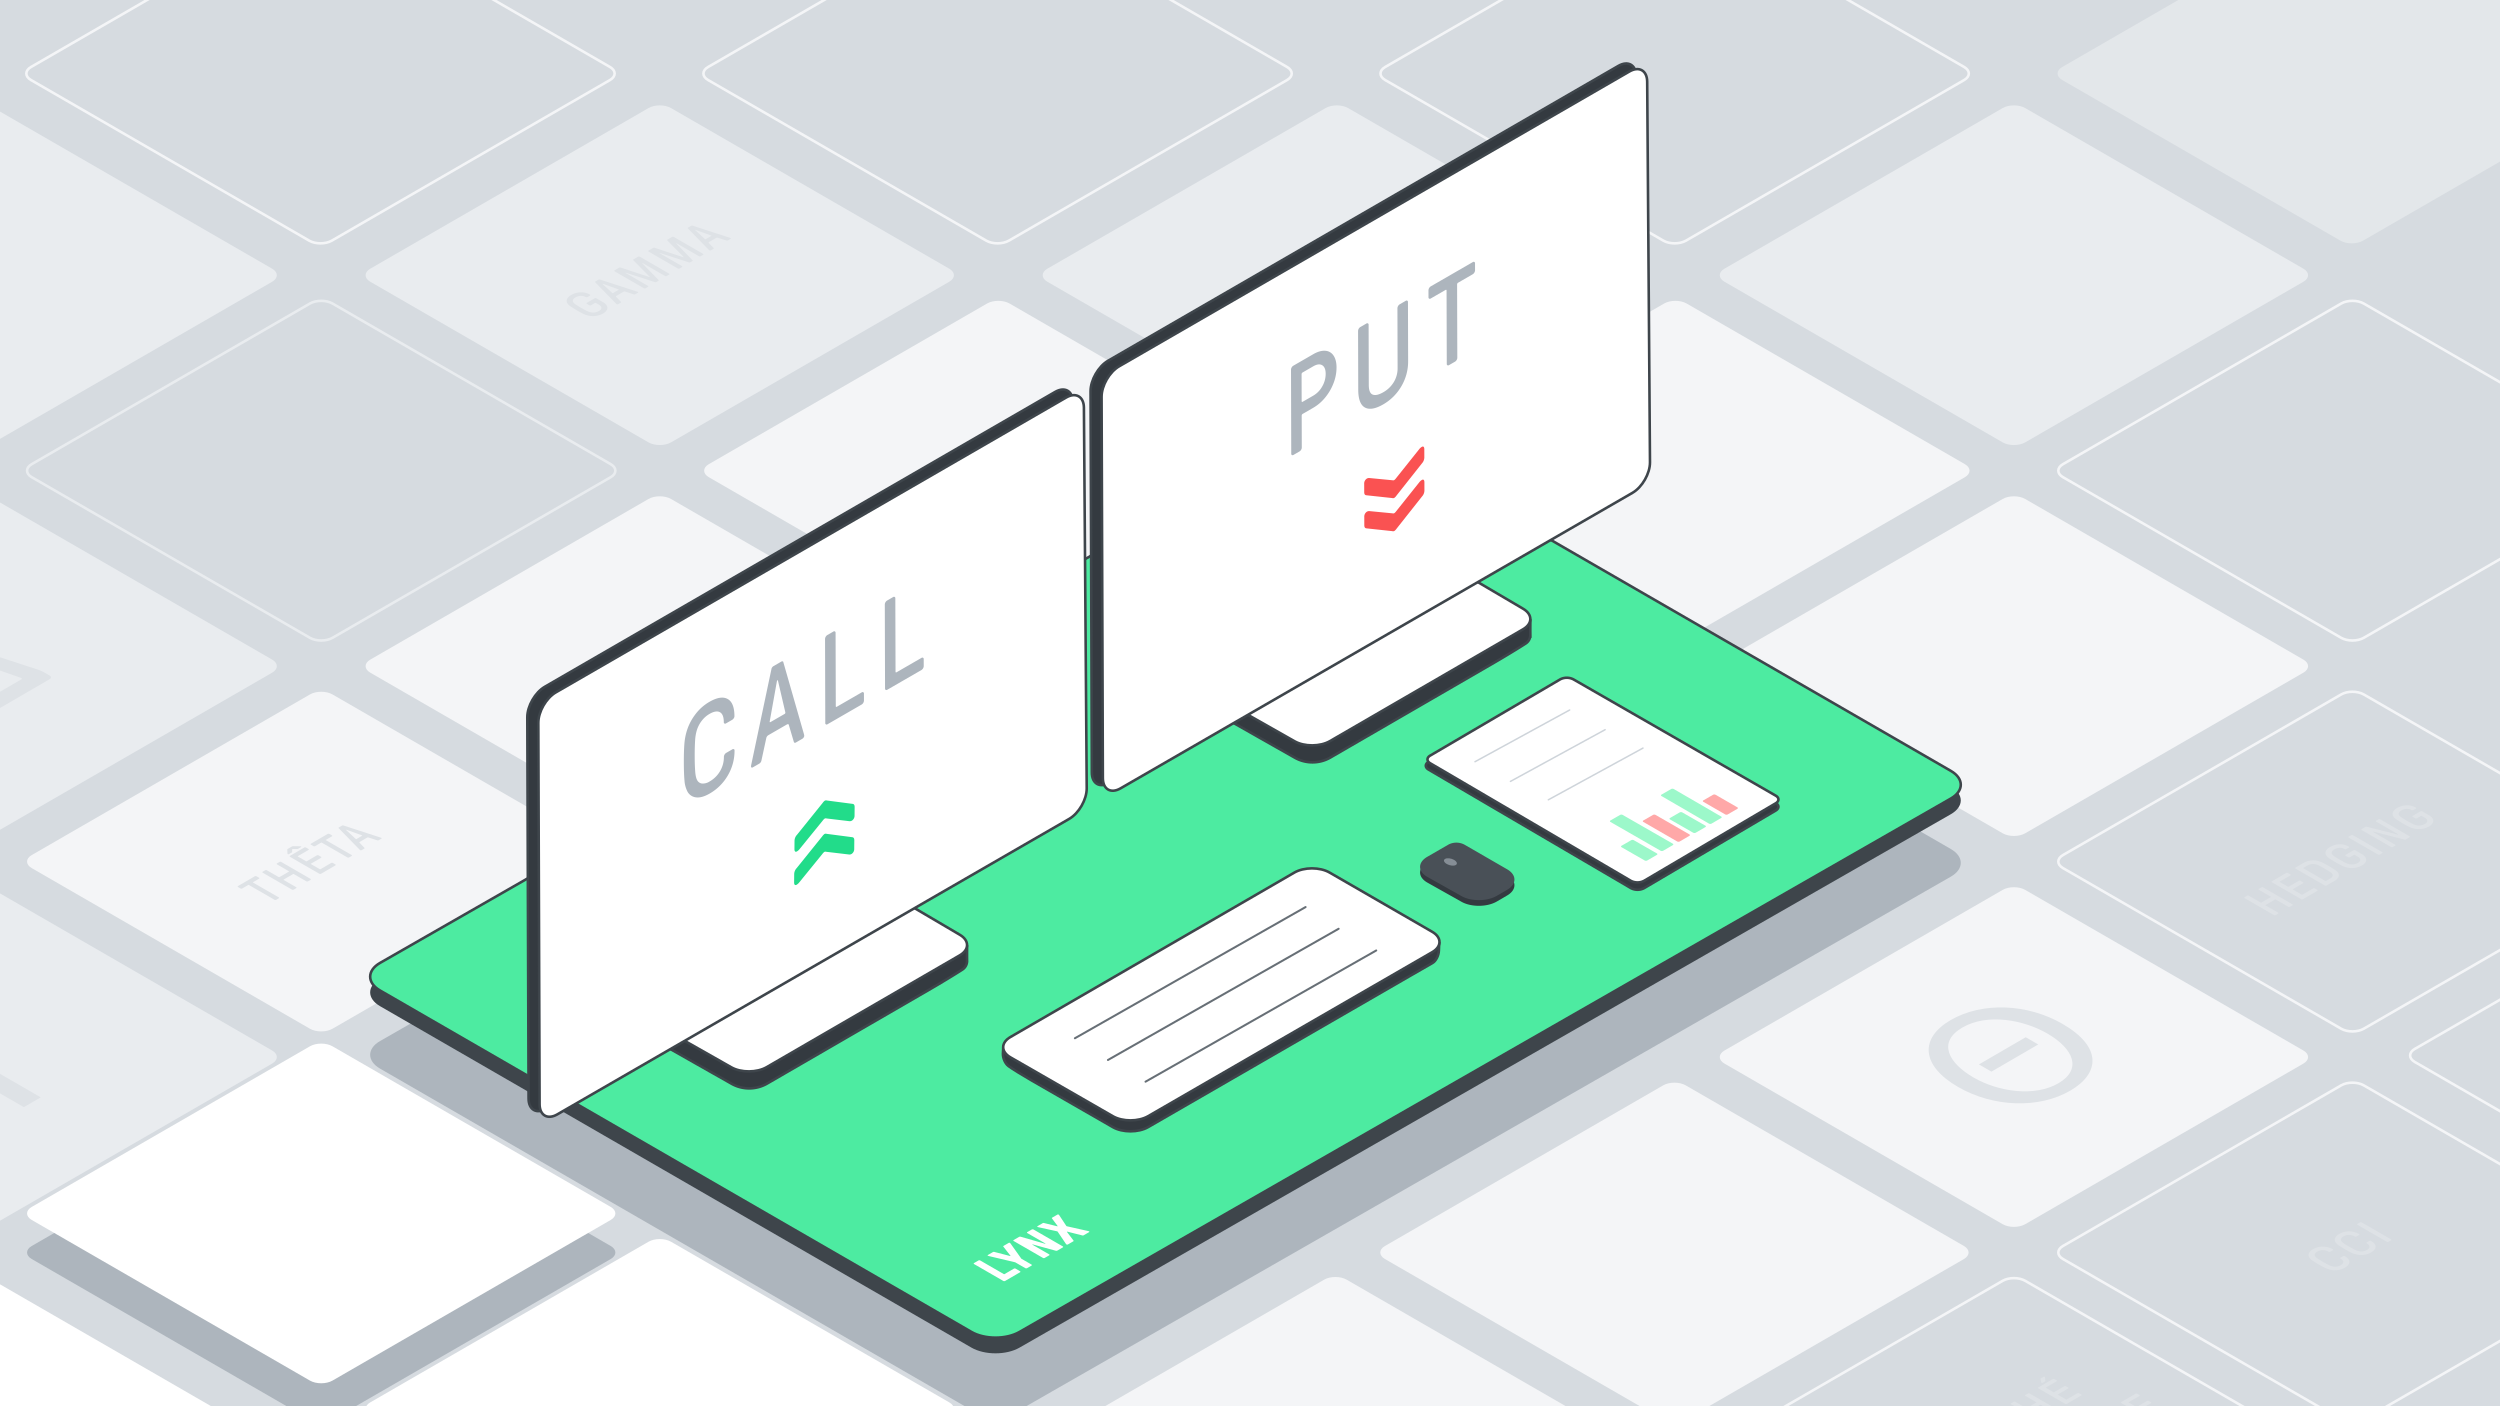 <svg xmlns="http://www.w3.org/2000/svg" xmlns:xlink="http://www.w3.org/1999/xlink" viewBox="0 0 1920 1080" xmlns:v="https://vecta.io/nano"><style><![CDATA[.K{isolation:isolate}.O{fill:none}.P{stroke-miterlimit:10}.Q{stroke-width:2}.R{stroke:#3e454b}.S{fill:#fff}.T{fill:#343a40}.U{stroke:#f4f5f7}.V{fill:#f4f5f7}.W{fill:#e9ecef}.X{fill:#adb5bd}.Y{stroke-linecap:round}]]></style><path d="M-94.466-127.78h2031.161v1361.858H-94.466z" fill="#d6dbe0"/><path d="M1797.475,184.831c4.763,2.75,12.557,2.75,17.321,0L2028.475,61.463c4.763-2.75,4.763-7.25,0-10L1814.8-71.9c-4.764-2.75-12.558-2.75-17.321,0L1583.8,51.463c-4.764,2.75-4.764,7.25,0,10Z" fill="#e3e7ea"/><path d="M1277.475,184.83c4.763,2.75,12.557,2.75,17.321,0L1508.475,61.463c4.763-2.75,4.763-7.25,0-10L1294.8-71.9c-4.764-2.75-12.558-2.75-17.321,0L1063.8,51.463c-4.764,2.75-4.764,7.25,0,10Z" class="O P Q U"/><path d="M238.032 1090.292c4.763 2.75 12.558 2.75 17.321 0l213.679-123.368c4.763-2.75 4.763-7.25 0-10L255.353 833.556c-4.763-2.75-12.558-2.75-17.321 0L24.353 956.924c-4.763 2.75-4.763 7.25 0 10zm260 150.108c4.763 2.75 12.558 2.75 17.321 0l213.679-123.368c4.763-2.75 4.763-7.25 0-10L515.353 983.667c-4.763-2.75-12.558-2.75-17.321 0l-213.679 123.368c-4.763 2.75-4.763 7.25 0 10z" class="X"/><path d="M1798.032,489.847c4.763,2.75,12.558,2.75,17.321,0L2029.032,366.48c4.763-2.75,4.763-7.25,0-10L1815.353,233.112c-4.763-2.75-12.558-2.75-17.321,0L1584.353,356.48c-4.763,2.75-4.763,7.25,0,10Z" class="O P Q U"/><path d="M1538.032,639.958c4.763,2.75,12.558,2.75,17.321,0l213.679-123.367c4.763-2.75,4.763-7.25,0-10L1555.353,383.223c-4.763-2.75-12.558-2.75-17.321,0L1324.353,506.591c-4.763,2.75-4.763,7.25,0,10Z" class="V"/><path d="M1538.032,339.736c4.763,2.75,12.558,2.75,17.321,0l213.679-123.367c4.763-2.75,4.763-7.25,0-10L1555.353,83c-4.763-2.75-12.558-2.75-17.321,0L1324.353,206.369c-4.763,2.75-4.763,7.25,0,10Z" class="W"/><path d="M1278.032,489.847c4.763,2.75,12.558,2.75,17.321,0L1509.032,366.48c4.763-2.75,4.763-7.25,0-10L1295.353,233.112c-4.763-2.75-12.558-2.75-17.321,0L1064.353,356.48c-4.763,2.75-4.763,7.25,0,10Z" class="V"/><path d="M758.032,790.07c4.763,2.75,12.558,2.75,17.321,0L989.032,666.7c4.763-2.75,4.763-7.25,0-10L775.353,533.334c-4.763-2.75-12.558-2.75-17.321,0L544.353,656.7c-4.763,2.75-4.763,7.25,0,10Z" class="S"/><path d="M1018.032 339.737c4.763 2.75 12.558 2.75 17.321 0l213.679-123.368c4.763-2.75 4.763-7.25 0-10L1035.353 83c-4.763-2.75-12.558-2.75-17.321 0L804.353 206.369c-4.763 2.75-4.763 7.25 0 10zm-520 0c4.763 2.75 12.558 2.75 17.321 0l213.679-123.368c4.763-2.75 4.763-7.25 0-10L515.353 83c-4.763-2.75-12.558-2.75-17.321 0L284.353 206.369c-4.763 2.75-4.763 7.25 0 10z" class="W"/><path d="M238.032,489.848c4.763,2.75,12.558,2.75,17.321,0L469.032,366.48c4.763-2.75,4.763-7.25,0-10L255.353,233.112c-4.763-2.75-12.558-2.75-17.321,0L24.353,356.48c-4.763,2.75-4.763,7.25,0,10Z" stroke="#e9ecef" class="O P Q"/><path d="M-21.968 639.959c4.763 2.75 12.558 2.75 17.321 0l213.679-123.368c4.763-2.75 4.763-7.25 0-10L-4.647 383.223c-4.763-2.75-12.558-2.75-17.321 0l-213.679 123.368c-4.763 2.75-4.763 7.25 0 10zm0-300.222c4.763 2.75 12.558 2.75 17.321 0l213.679-123.368c4.763-2.75 4.763-7.25 0-10L-4.647 83c-4.763-2.75-12.558-2.75-17.321 0l-213.679 123.369c-4.763 2.75-4.763 7.25 0 10z" class="W"/><path d="M1798.032,790.07c4.763,2.75,12.558,2.75,17.321,0L2029.032,666.7c4.763-2.75,4.763-7.25,0-10L1815.353,533.335c-4.763-2.75-12.558-2.75-17.321,0L1584.353,656.7c-4.763,2.75-4.763,7.25,0,10Z" class="O P Q U"/><path d="M-21.968,1240.4c4.763,2.75,12.558,2.75,17.321,0l213.679-123.368c4.763-2.75,4.763-7.25,0-10L-4.647,983.667c-4.763-2.75-12.558-2.75-17.321,0l-213.679,123.368c-4.763,2.75-4.763,7.25,0,10Z" class="S"/><path d="M1018.032,639.959c4.763,2.75,12.558,2.75,17.321,0l213.679-123.368c4.763-2.75,4.763-7.25,0-10L1035.353,383.223c-4.763-2.75-12.558-2.75-17.321,0L804.353,506.591c-4.763,2.75-4.763,7.25,0,10Z" class="V"/><path d="M-21.968,940.181c4.763,2.75,12.558,2.75,17.321,0L209.032,816.813c4.763-2.75,4.763-7.25,0-10L-4.647,683.445c-4.763-2.75-12.558-2.75-17.321,0L-235.647,806.813c-4.763,2.75-4.763,7.25,0,10Z" class="W"/><path d="M758.032 489.848c4.763 2.75 12.558 2.75 17.321 0L989.032 366.48c4.763-2.75 4.763-7.25 0-10L775.353 233.112c-4.763-2.75-12.558-2.75-17.321 0L544.353 356.48c-4.763 2.75-4.763 7.25 0 10zm-260 150.111c4.763 2.75 12.558 2.75 17.321 0l213.679-123.368c4.763-2.75 4.763-7.25 0-10L515.353 383.223c-4.763-2.75-12.558-2.75-17.321 0L284.353 506.591c-4.763 2.75-4.763 7.25 0 10zm-260 150.111c4.763 2.75 12.558 2.75 17.321 0L469.032 666.7c4.763-2.75 4.763-7.25 0-10L255.353 533.334c-4.763-2.75-12.558-2.75-17.321 0L24.353 656.7c-4.763 2.75-4.763 7.25 0 10zm778.885 449.459c4.763 2.75 12.557 2.75 17.321 0l213.679-123.367c4.763-2.75 4.763-7.25 0-10l-213.679-123.368c-4.764-2.75-12.558-2.75-17.321 0l-213.679 123.368c-4.764 2.75-4.764 7.25 0 10z" class="V"/><path d="M238.032 1060.292c4.763 2.75 12.558 2.75 17.321 0l213.679-123.368c4.763-2.75 4.763-7.25 0-10L255.353 803.556c-4.763-2.75-12.558-2.75-17.321 0L24.353 926.924c-4.763 2.75-4.763 7.25 0 10zm260 150.108c4.763 2.75 12.558 2.75 17.321 0l213.679-123.368c4.763-2.75 4.763-7.25 0-10L515.353 953.667c-4.763-2.75-12.558-2.75-17.321 0l-213.679 123.368c-4.763 2.75-4.763 7.25 0 10z" class="S"/><path d="M1798.032 1090.293c4.763 2.75 12.558 2.75 17.321 0l213.679-123.368c4.763-2.75 4.763-7.25 0-10l-213.679-123.368c-4.763-2.75-12.558-2.75-17.321 0l-213.679 123.368c-4.763 2.75-4.763 7.25 0 10zm270.191-151.34c4.763 2.75 12.557 2.75 17.32 0l213.68-123.367c4.763-2.75 4.763-7.25 0-10l-213.68-123.368c-4.763-2.75-12.557-2.75-17.32 0l-213.68 123.368c-4.763 2.75-4.763 7.25 0 10zM1538.032 1240.4c4.763 2.75 12.558 2.75 17.321 0l213.679-123.368c4.763-2.75 4.763-7.25 0-10l-213.679-123.364c-4.763-2.75-12.558-2.75-17.321 0l-213.679 123.368c-4.763 2.75-4.763 7.25 0 10z" class="O P Q U"/><path d="M1277.309 1090.292c4.763 2.75 12.557 2.75 17.32 0l213.68-123.368c4.763-2.75 4.763-7.25 0-10l-213.68-123.368c-4.763-2.75-12.557-2.75-17.32 0l-213.68 123.368c-4.763 2.75-4.763 7.25 0 10zm260.723-150.111c4.763 2.75 12.558 2.75 17.321 0l213.679-123.368c4.763-2.75 4.763-7.25 0-10l-213.679-123.367c-4.763-2.75-12.558-2.75-17.321 0l-213.679 123.367c-4.763 2.75-4.763 7.25 0 10z" class="V"/><path d="M237.475 184.83c4.763 2.75 12.557 2.75 17.321 0L468.475 61.462c4.763-2.75 4.763-7.25 0-10L254.8-71.906c-4.764-2.75-12.558-2.75-17.321 0L23.8 51.462c-4.764 2.75-4.764 7.25 0 10zm520 0c4.763 2.75 12.557 2.75 17.321 0L988.475 61.462c4.763-2.75 4.763-7.25 0-10L774.8-71.906c-4.764-2.75-12.558-2.75-17.321 0L543.8 51.462c-4.764 2.75-4.764 7.25 0 10z" class="O P Q U"/><g fill="#dee2e6"><path d="M-18.016 767.019l-40.812 23.718 90.113 52.027-12.965 7.534-101.057-58.345 53.778-31.252 10.943 6.318zm57.129-246.803a1.559 1.559 0 0 1-.927 1.352L-9.35 549.193a4.621 4.621 0 0 1-2.332.542 4.631 4.631 0 0 1-2.339-.542l-4.693-2.709A16.466 16.466 0 0 1-20.822 545a11.6 11.6 0 0 1-1.766-1.689L-72.2 492.662a1.09 1.09 0 0 1-.529-1.188 1.918 1.918 0 0 1 .987-1.113l8.157-4.74a4.931 4.931 0 0 1 3.97-.273l87.594 28.572a27.712 27.712 0 0 1 5.5 2.233l4.693 2.71a1.581 1.581 0 0 1 .941 1.353zM-9.185 536.6l25.626-14.892q.749-.435-.157-.958a4.587 4.587 0 0 0-.544-.262l-66.169-23.219a1.432 1.432 0 0 0-1.178-.137l-.228.133c-.159.092-.075.317.239.682l40.3 38.251.473.406a1.526 1.526 0 0 0 1.636 0m523.021-326.485a.42.42 0 0 1 .01.785l-1.8 1.043a1.536 1.536 0 0 1-1.361 0l-17.083-9.868a.33.33 0 0 0-.293-.051c-.07.033-.076.095-.012.184l12.392 12.762c.3.276.252.527-.129.748l-1.421.826a1.461 1.461 0 0 1-1.291.077l-22.072-7.136a.318.318 0 0 0-.306 0c-.063.052-.037.111.077.177l17.092 9.868a.421.421 0 0 1 0 .789l-1.8 1.044a1.335 1.335 0 0 1-.673.154 1.317 1.317 0 0 1-.682-.158l-22.474-12.975a.463.463 0 0 1-.276-.4.453.453 0 0 1 .268-.388l3.451-2a1.473 1.473 0 0 1 1.291-.078l21.8 7.177a.36.36 0 0 0 .305-.022c.089-.051.1-.11.037-.177l-12.461-12.6c-.294-.272-.257-.523.129-.748L490 197.14a1.547 1.547 0 0 1 1.356 0zm-34.371 13.724a1.363 1.363 0 0 0-.54.173l-5.62 3.266c-.317.184-.367.4-.162.649l3.72 3.874c.223.262.187.483-.13.667l-1.961 1.139a1.15 1.15 0 0 1-.559.148.943.943 0 0 1-.5-.089 2.057 2.057 0 0 1-.48-.394l-16.079-16.455a.308.308 0 0 1-.148-.343.541.541 0 0 1 .278-.325l2.373-1.378a1.352 1.352 0 0 1 .559-.162 1.207 1.207 0 0 1 .592.084l28.46 9.26a3.4 3.4 0 0 1 .683.276.281.281 0 0 1 .154.288.434.434 0 0 1-.253.324l-1.959 1.139a1.423 1.423 0 0 1-1.152.078l-6.7-2.142a1.074 1.074 0 0 0-.576-.077zm-8.616 1.2l4.2-2.441c.192-.112.215-.21.062-.3a.973.973 0 0 0-.172-.073l-11.7-4.209c-.159-.063-.274-.078-.343-.037l-.064.036c-.051.03-.025.1.065.2l7.306 6.76.1.1a.512.512 0 0 0 .541-.04"/><path d="M462.982 231.978a7.45 7.45 0 0 1 3.09 2.9 3.309 3.309 0 0 1 .011 3.086 6.88 6.88 0 0 1-2.849 2.742 14.807 14.807 0 0 1-5.417 1.869 16.6 16.6 0 0 1-5.6-.118 18.05 18.05 0 0 1-4.183-1.415c-1.391-.656-3.089-1.563-5.113-2.732l-4.732-2.952a8.59 8.59 0 0 1-2.457-2.419 3.429 3.429 0 0 1-.222-3.243 7.075 7.075 0 0 1 3.17-3.123 15.021 15.021 0 0 1 7.3-2.075 13.427 13.427 0 0 1 7.163 1.8.369.369 0 0 1 .218.361.492.492 0 0 1-.284.387l-1.9 1.1a1.341 1.341 0 0 1-.674.155 1.317 1.317 0 0 1-.682-.158 7.009 7.009 0 0 0-3.861-.914 8.681 8.681 0 0 0-4.048 1.212 4.114 4.114 0 0 0-1.784 1.748 1.975 1.975 0 0 0 .106 1.906 7.08 7.08 0 0 0 2.047 1.85q1.57 1.062 3.953 2.436 2.383 1.374 4.219 2.282a13.629 13.629 0 0 0 3.2 1.18 9.492 9.492 0 0 0 3.291.055 8.594 8.594 0 0 0 3.056-1.06q1.923-1.116 1.89-2.436c-.031-.877-.742-1.722-2.153-2.536l-2.075-1.2a.641.641 0 0 0-.687 0l-3.045 1.769a1.545 1.545 0 0 1-1.349 0l-1.877-1.084a.442.442 0 0 1-.27-.39.436.436 0 0 1 .265-.391l5.957-3.462a1.328 1.328 0 0 1 .68-.158 1.348 1.348 0 0 1 .675.155zm87.658-49.499a1.343 1.343 0 0 0-.54.174l-5.62 3.266c-.311.18-.367.4-.162.648l3.719 3.875c.23.258.187.482-.13.667l-1.96 1.139a1.165 1.165 0 0 1-.559.147.941.941 0 0 1-.5-.088 2.058 2.058 0 0 1-.48-.395l-16.078-16.455a.316.316 0 0 1-.148-.342.548.548 0 0 1 .278-.325l2.372-1.379a1.353 1.353 0 0 1 .559-.162 1.211 1.211 0 0 1 .593.085l28.46 9.26a3.4 3.4 0 0 1 .683.276.281.281 0 0 1 .154.288.427.427 0 0 1-.253.324l-1.96 1.139a1.438 1.438 0 0 1-1.151.078l-6.7-2.142a1.069 1.069 0 0 0-.577-.078zm-8.617 1.2l4.2-2.44c.193-.112.216-.211.062-.3a.877.877 0 0 0-.172-.073l-11.695-4.21a.433.433 0 0 0-.344-.037l-.063.037c-.045.026-.025.1.065.2l7.3 6.761.1.1a.51.51 0 0 0 .54-.041m-2.067 11.267a.42.42 0 0 1 .01.785l-1.795 1.043a1.378 1.378 0 0 1-.68.158 1.362 1.362 0 0 1-.682-.158L519.71 186.9a.334.334 0 0 0-.293-.052c-.069.034-.076.1-.011.185L531.8 199.8c.3.277.258.524-.129.749l-1.421.825a1.468 1.468 0 0 1-1.292.078l-22.072-7.136a.317.317 0 0 0-.305 0c-.064.052-.038.111.077.177l17.092 9.868a.421.421 0 0 1 0 .789l-1.795 1.043a1.545 1.545 0 0 1-1.355 0l-22.472-12.983a.461.461 0 0 1-.276-.394.451.451 0 0 1 .265-.391l3.451-2.005a1.473 1.473 0 0 1 1.291-.078l21.8 7.177a.36.36 0 0 0 .3-.022c.089-.052.1-.111.037-.177l-12.461-12.6c-.295-.273-.258-.523.129-.748l3.451-2.006a1.549 1.549 0 0 1 1.355 0zm251.492 161.511a.47.47 0 0 1-.271.395l-1.865 1.083a1.335 1.335 0 0 1-.673.155 1.373 1.373 0 0 1-.682-.158l-22.474-12.976a.477.477 0 0 1-.276-.394.451.451 0 0 1 .265-.391l6.1-3.542a13.192 13.192 0 0 1 4.566-1.589 15.854 15.854 0 0 1 5.1 0 13.494 13.494 0 0 1 4.591 1.593 6.627 6.627 0 0 1 2.764 2.653 3.223 3.223 0 0 1 .01 2.953 6.452 6.452 0 0 1-2.728 2.651l-3.216 1.868c-.228.133-.221.262.009.4l8.511 4.914a.469.469 0 0 1 .269.385zm-12.025-7.568l3.216-1.869c1.122-.652 1.672-1.393 1.642-2.219s-.614-1.574-1.775-2.244a7.717 7.717 0 0 0-3.876-1.018 7.314 7.314 0 0 0-3.825.959l-3.216 1.868c-.229.133-.221.262 0 .391l7.151 4.129a.633.633 0 0 0 .681 0m-6.482 11.523a1.406 1.406 0 0 0-.546.177l-5.62 3.266c-.311.18-.367.4-.162.649l3.725 3.87c.224.262.182.487-.136.671l-1.96 1.139a1.165 1.165 0 0 1-.559.147.941.941 0 0 1-.5-.088 2.074 2.074 0 0 1-.479-.394l-16.079-16.456a.316.316 0 0 1-.148-.342.555.555 0 0 1 .278-.325l2.372-1.378a1.339 1.339 0 0 1 .559-.163 1.167 1.167 0 0 1 .593.085l28.46 9.26a3.361 3.361 0 0 1 .682.276.282.282 0 0 1 .155.288.423.423 0 0 1-.246.321l-1.967 1.142a1.43 1.43 0 0 1-1.151.077l-6.7-2.141a1.048 1.048 0 0 0-.571-.081zm-8.623 1.2l4.2-2.441c.193-.112.212-.213.06-.3a.991.991 0 0 0-.17-.071l-11.7-4.21c-.159-.062-.274-.077-.337-.04l-.07.04c-.045.026-.019.093.071.2l7.3 6.764.109.1a.5.5 0 0 0 .534-.036m-7.862 6.933a7.447 7.447 0 0 1 3.091 2.9 3.307 3.307 0 0 1 .01 3.085 6.867 6.867 0 0 1-2.848 2.743 14.841 14.841 0 0 1-5.418 1.869 16.71 16.71 0 0 1-5.6-.118 18.37 18.37 0 0 1-4.183-1.415c-1.39-.657-3.082-1.567-5.106-2.736l-4.739-2.949a8.706 8.706 0 0 1-2.457-2.418 3.449 3.449 0 0 1-.222-3.243 7.082 7.082 0 0 1 3.178-3.126 15.029 15.029 0 0 1 7.3-2.076 13.46 13.46 0 0 1 7.157 1.8.37.37 0 0 1 .218.361.478.478 0 0 1-.284.387l-1.89 1.1a1.34 1.34 0 0 1-.681.159 1.382 1.382 0 0 1-.681-.158 7.013 7.013 0 0 0-3.862-.915 8.673 8.673 0 0 0-4.04 1.209 4.131 4.131 0 0 0-1.792 1.751 1.991 1.991 0 0 0 .107 1.906 7.108 7.108 0 0 0 2.053 1.847q1.561 1.068 3.946 2.44l4.226 2.278a13.577 13.577 0 0 0 3.195 1.183 9.563 9.563 0 0 0 3.29.056 8.611 8.611 0 0 0 3.049-1.062q1.932-1.122 1.889-2.436-.043-1.314-2.153-2.537l-2.074-1.2a.639.639 0 0 0-.681 0L747.4 371a1.292 1.292 0 0 1-.68.159 1.345 1.345 0 0 1-.675-.155l-1.877-1.084a.457.457 0 0 1-.27-.391.442.442 0 0 1 .271-.394l5.95-3.458a1.285 1.285 0 0 1 .68-.158 1.339 1.339 0 0 1 .676.155zm244.705-139.934a1.406 1.406 0 0 0-.546.177l-5.614 3.262q-.476.278-.168.653l3.725 3.87c.225.262.181.487-.13.668l-1.966 1.142a1.157 1.157 0 0 1-.559.148.94.94 0 0 1-.5-.089 2.059 2.059 0 0 1-.473-.4l-16.079-16.455a.316.316 0 0 1-.154-.339.568.568 0 0 1 .284-.328l2.366-1.375a1.4 1.4 0 0 1 .566-.166 1.268 1.268 0 0 1 .592.085l28.46 9.26a3.575 3.575 0 0 1 .677.28.278.278 0 0 1 .16.283.434.434 0 0 1-.253.325l-1.96 1.139a1.448 1.448 0 0 1-1.157.081l-6.7-2.142a1.049 1.049 0 0 0-.571-.079zm-8.616 1.2l4.193-2.436c.194-.113.219-.215.063-.3a.83.83 0 0 0-.168-.071l-11.7-4.206a.416.416 0 0 0-.338-.041l-.069.041c-.045.025-.019.092.071.195l7.3 6.764.109.1a.512.512 0 0 0 .541-.041m-2.077 11.258a.472.472 0 0 1 .276.395.455.455 0 0 1-.272.394l-1.859 1.08a1.536 1.536 0 0 1-1.361 0l-9.533-5.5a.637.637 0 0 0-.68 0l-7.105 4.129c-.228.133-.221.262.009.394l9.532 5.5a.42.42 0 0 1 0 .788l-1.858 1.081a1.349 1.349 0 0 1-.68.158 1.373 1.373 0 0 1-.682-.158l-22.474-12.976a.479.479 0 0 1-.276-.394.457.457 0 0 1 .271-.395l1.859-1.08a1.381 1.381 0 0 1 .68-.158 1.4 1.4 0 0 1 .682.158l9.022 5.209a.631.631 0 0 0 .68 0l7.105-4.128c.222-.129.221-.262-.009-.4l-9.021-5.208a.477.477 0 0 1-.276-.394.462.462 0 0 1 .271-.4l1.859-1.08a1.339 1.339 0 0 1 .68-.159 1.4 1.4 0 0 1 .682.159zm33.342-27.189q3.717 2.145 3.64 4.534-.077 2.389-3.488 4.371a15.03 15.03 0 0 1-7.593 2.105 15.231 15.231 0 0 1-7.782-2.163l-15.732-9.083a.477.477 0 0 1-.276-.394.456.456 0 0 1 .271-.395l1.859-1.08a1.336 1.336 0 0 1 .674-.155 1.366 1.366 0 0 1 .688.155l16.07 9.278a7.869 7.869 0 0 0 4.365 1.154 9.231 9.231 0 0 0 4.219-1.29c1.421-.826 2.135-1.67 2.143-2.547s-.639-1.678-1.935-2.426l-16.071-9.278a.478.478 0 0 1-.275-.395.462.462 0 0 1 .271-.394l1.859-1.08a1.334 1.334 0 0 1 .68-.159 1.4 1.4 0 0 1 .681.159zm40.638-22.585a5.842 5.842 0 0 1 2.63 2.614 3.191 3.191 0 0 1-.238 2.956 8.034 8.034 0 0 1-3.058 2.783 15.724 15.724 0 0 1-10.12 1.954 13.191 13.191 0 0 1-4.712-1.618l-.543-.314a.462.462 0 0 1-.276-.394.474.474 0 0 1 .271-.4l1.9-1.1a1.341 1.341 0 0 1 .674-.155 1.3 1.3 0 0 1 .682.159l.542.313a7.407 7.407 0 0 0 4.066.915 9.167 9.167 0 0 0 4.314-1.25c1.243-.723 1.933-1.493 2.062-2.323s-.321-1.537-1.368-2.141a7.309 7.309 0 0 0-3.964-.951 18.336 18.336 0 0 0-5.409 1.227 20.366 20.366 0 0 1-7.132 1.349 12.153 12.153 0 0 1-6.068-1.607 5.413 5.413 0 0 1-2.509-2.521 3.037 3.037 0 0 1 .328-2.794 8.117 8.117 0 0 1 2.951-2.625 14.18 14.18 0 0 1 6.862-1.976 12.38 12.38 0 0 1 6.609 1.641l.447.258a.458.458 0 0 1 .269.39.442.442 0 0 1-.271.395l-1.859 1.08a1.321 1.321 0 0 1-.68.158 1.346 1.346 0 0 1-.675-.154l-.447-.258a5.994 5.994 0 0 0-3.409-.778 8.186 8.186 0 0 0-3.679 1.154c-1.192.693-1.856 1.4-1.973 2.13s.307 1.375 1.284 1.939a6.252 6.252 0 0 0 3.72.752 22.723 22.723 0 0 0 5.713-1.5 16.916 16.916 0 0 1 6.886-1.043 13.679 13.679 0 0 1 6.18 1.735zm-19.277 11.2a5.839 5.839 0 0 1 2.624 2.617 3.19 3.19 0 0 1-.238 2.956 8.026 8.026 0 0 1-3.058 2.783 15.724 15.724 0 0 1-10.12 1.954 13.191 13.191 0 0 1-4.712-1.618l-.543-.314a.462.462 0 0 1-.276-.394.472.472 0 0 1 .271-.395l1.9-1.1a1.336 1.336 0 0 1 .674-.154 1.3 1.3 0 0 1 .682.158l.542.313a7.407 7.407 0 0 0 4.066.915 9.156 9.156 0 0 0 4.314-1.25c1.243-.723 1.932-1.493 2.062-2.322s-.321-1.538-1.368-2.142a7.35 7.35 0 0 0-3.958-.955 18.4 18.4 0 0 0-5.409 1.228 20.392 20.392 0 0 1-7.139 1.353 12.153 12.153 0 0 1-6.067-1.608A5.413 5.413 0 0 1 1016.9 202a3.034 3.034 0 0 1 .328-2.794 8.117 8.117 0 0 1 2.951-2.625 14.18 14.18 0 0 1 6.862-1.976 12.383 12.383 0 0 1 6.609 1.641l.446.258a.457.457 0 0 1 .27.391.442.442 0 0 1-.272.394l-1.858 1.08a1.545 1.545 0 0 1-1.349 0l-.447-.258a6.013 6.013 0 0 0-3.415-.774 8.2 8.2 0 0 0-3.679 1.154c-1.192.693-1.85 1.4-1.973 2.13s.306 1.376 1.283 1.94a6.3 6.3 0 0 0 3.721.751 22.723 22.723 0 0 0 5.713-1.5 16.913 16.913 0 0 1 6.886-1.043 13.7 13.7 0 0 1 6.185 1.731zm42.892-18.142a.455.455 0 0 1 .277.394.451.451 0 0 1-.266.391l-11 6.392a1.338 1.338 0 0 1-.673.155 1.317 1.317 0 0 1-.682-.159l-22.474-12.975a.461.461 0 0 1-.276-.4.449.449 0 0 1 .265-.39l10.929-6.352a1.381 1.381 0 0 1 .68-.158 1.4 1.4 0 0 1 .682.158l1.871 1.08a.46.46 0 0 1 .275.4.469.469 0 0 1-.271.394l-8.049 4.678c-.229.133-.228.266-.005.395l6.13 3.538a.641.641 0 0 0 .687 0l7.675-4.46a1.3 1.3 0 0 1 .681-.159 1.348 1.348 0 0 1 .675.155l1.877 1.084a.457.457 0 0 1 .27.391.442.442 0 0 1-.272.394l-7.675 4.46c-.228.133-.228.266 0 .4l6.64 3.833a.639.639 0 0 0 .681 0l8.119-4.718a1.341 1.341 0 0 1 .674-.155 1.3 1.3 0 0 1 .682.159zm741.489 470.066a.421.421 0 0 1 .011.786l-1.865 1.083a1.336 1.336 0 0 1-.674.155 1.315 1.315 0 0 1-.681-.159l-22.474-12.975a.461.461 0 0 1-.276-.394.45.45 0 0 1 .265-.391l1.865-1.084a1.549 1.549 0 0 1 1.355 0zm20.977-12.19a.468.468 0 0 1 .276.394.456.456 0 0 1-.271.395l-2.8 1.629a1.214 1.214 0 0 1-.546.177 2.413 2.413 0 0 1-.745-.1l-23.319-5.939a1.069 1.069 0 0 0-.612-.037c-.113.067-.088.148.066.236l16.823 9.713a.456.456 0 0 1 .276.395.45.45 0 0 1-.265.39l-1.726 1a1.324 1.324 0 0 1-.68.158 1.361 1.361 0 0 1-.681-.158l-22.475-12.975a.479.479 0 0 1-.275-.395.454.454 0 0 1 .271-.394l2.8-1.629a1.282 1.282 0 0 1 .546-.177 2.644 2.644 0 0 1 .746.1l23.178 5.857a1.016 1.016 0 0 0 .618.041c.114-.066.087-.147-.072-.24l-16.683-9.632a.461.461 0 0 1-.276-.394.45.45 0 0 1 .265-.391l1.726-1a1.343 1.343 0 0 1 .679-.158 1.4 1.4 0 0 1 .682.158zm-36.751 13.666a7.382 7.382 0 0 1 3.09 2.9 3.3 3.3 0 0 1 .018 3.082 6.894 6.894 0 0 1-2.855 2.746 14.878 14.878 0 0 1-5.418 1.869 16.847 16.847 0 0 1-5.6-.118 18.6 18.6 0 0 1-4.182-1.416l-5.107-2.735-4.738-2.949a8.819 8.819 0 0 1-2.458-2.418 3.472 3.472 0 0 1-.222-3.244 7.094 7.094 0 0 1 3.177-3.126 15.043 15.043 0 0 1 7.3-2.075 13.462 13.462 0 0 1 7.156 1.8.359.359 0 0 1 .219.362.474.474 0 0 1-.278.383l-1.9 1.1a1.538 1.538 0 0 1-1.362 0 7 7 0 0 0-3.856-.918 8.7 8.7 0 0 0-4.047 1.213 4.14 4.14 0 0 0-1.791 1.751 1.97 1.97 0 0 0 .113 1.9 6.937 6.937 0 0 0 2.046 1.851q1.572 1.061 3.954 2.436 2.382 1.375 4.219 2.282a13.343 13.343 0 0 0 3.2 1.18 9.482 9.482 0 0 0 3.285.059 8.613 8.613 0 0 0 3.048-1.062q1.932-1.122 1.889-2.437c-.024-.881-.748-1.725-2.152-2.536l-2.076-1.2a.64.64 0 0 0-.68 0l-3.045 1.769a1.307 1.307 0 0 1-.68.158 1.349 1.349 0 0 1-.676-.154l-1.877-1.084a.456.456 0 0 1-.269-.391.447.447 0 0 1 .271-.394l5.956-3.462a1.556 1.556 0 0 1 1.35 0zm-17.821 17.612a6.4 6.4 0 0 1-2.9 2.912l-6.26 3.638a1.341 1.341 0 0 1-.674.155 1.317 1.317 0 0 1-.682-.159l-22.474-12.975a.461.461 0 0 1-.276-.394.451.451 0 0 1 .265-.391l6.261-3.638a13.707 13.707 0 0 1 5.018-1.689 16.268 16.268 0 0 1 5.467.137 16.646 16.646 0 0 1 3.941 1.378q2.077 1 5 2.691 2.923 1.691 4.661 2.89a8.138 8.138 0 0 1 2.393 2.278 3.369 3.369 0 0 1 .26 3.167zm-9.517 3.008l3.381-1.965a3.6 3.6 0 0 0 1.487-1.493 1.8 1.8 0 0 0-.041-1.751 5.891 5.891 0 0 0-1.913-1.751q-1.533-1.017-4.023-2.455-2.49-1.438-4.251-2.322a11.605 11.605 0 0 0-3.029-1.1 8.773 8.773 0 0 0-3.024-.019 7.717 7.717 0 0 0-2.572.866l-3.381 1.965c-.228.133-.227.266 0 .395l16.689 9.635a.641.641 0 0 0 .681 0m-6.755 6.875a.422.422 0 0 1 0 .789l-10.993 6.388a1.376 1.376 0 0 1-.68.158 1.361 1.361 0 0 1-.681-.158l-22.47-12.977a.478.478 0 0 1-.276-.4.471.471 0 0 1 .271-.394l10.93-6.352a1.376 1.376 0 0 1 .68-.158 1.4 1.4 0 0 1 .681.158l1.871 1.08a.462.462 0 0 1 .276.395.471.471 0 0 1-.271.394l-8.056 4.682c-.222.129-.222.262 0 .391l6.129 3.538a.639.639 0 0 0 .681 0l7.682-4.464a1.306 1.306 0 0 1 .68-.159 1.348 1.348 0 0 1 .675.155l1.877 1.084a.457.457 0 0 1 .27.391.446.446 0 0 1-.272.394l-7.683 4.477c-.222.129-.221.262.008.395l6.64 3.833a.637.637 0 0 0 .675 0l8.119-4.718a1.339 1.339 0 0 1 .68-.159 1.3 1.3 0 0 1 .682.159zm-19.112 11.108a.47.47 0 0 1 .276.395.455.455 0 0 1-.272.394l-1.858 1.08a1.34 1.34 0 0 1-.681.159 1.372 1.372 0 0 1-.681-.159l-9.532-5.5a.639.639 0 0 0-.681 0l-7.105 4.123c-.228.133-.221.262.009.394l9.532 5.5a.421.421 0 0 1 0 .789l-1.865 1.083a1.339 1.339 0 0 1-.674.155 1.378 1.378 0 0 1-.682-.158l-22.474-12.976a.479.479 0 0 1-.276-.394.453.453 0 0 1 .265-.391l1.865-1.084a1.547 1.547 0 0 1 1.362 0l9.022 5.209a.633.633 0 0 0 .681 0l7.1-4.129c.222-.129.221-.262-.008-.394l-9.022-5.209a.477.477 0 0 1-.276-.394.455.455 0 0 1 .272-.395l1.858-1.08a1.339 1.339 0 0 1 .68-.158 1.389 1.389 0 0 1 .682.158zm104.695-68.534a7.444 7.444 0 0 1 3.09 2.9 3.3 3.3 0 0 1 .011 3.085 6.873 6.873 0 0 1-2.848 2.743 14.855 14.855 0 0 1-5.418 1.869 16.629 16.629 0 0 1-5.6-.118 18.038 18.038 0 0 1-4.183-1.416c-1.391-.656-3.088-1.562-5.112-2.731l-4.733-2.953a8.576 8.576 0 0 1-2.457-2.418 3.431 3.431 0 0 1-.222-3.244 7.082 7.082 0 0 1 3.171-3.122 15.017 15.017 0 0 1 7.3-2.075 13.425 13.425 0 0 1 7.163 1.8.371.371 0 0 1 .219.361.5.5 0 0 1-.284.387l-1.9 1.1a1.336 1.336 0 0 1-.674.155 1.319 1.319 0 0 1-.682-.159 7.015 7.015 0 0 0-3.861-.914 8.676 8.676 0 0 0-4.047 1.213 4.11 4.11 0 0 0-1.785 1.747 1.975 1.975 0 0 0 .106 1.906 7.066 7.066 0 0 0 2.047 1.85q1.572 1.062 3.953 2.437 2.381 1.375 4.219 2.282a13.625 13.625 0 0 0 3.2 1.179 9.487 9.487 0 0 0 3.29.056 8.618 8.618 0 0 0 3.049-1.062q1.921-1.117 1.889-2.437c-.031-.877-.748-1.725-2.153-2.536l-2.075-1.2a.645.645 0 0 0-.687 0l-3.045 1.77a1.545 1.545 0 0 1-1.349 0l-1.877-1.084a.42.42 0 0 1 0-.782l5.957-3.461a1.328 1.328 0 0 1 .68-.158 1.346 1.346 0 0 1 .675.154z"/><g class="K"><path d="M1519.822 817.475l35.928-20.879 9.609 5.548-35.928 20.879-9.609-5.548zm64.068-31.204c30.96 17.875 28.681 38.215 6.011 51.39-23.863 13.868-58.852 12.861-86.069-2.853-28.559-16.488-29.606-37.514-5.743-51.382 24.396-14.177 59.111-12.563 85.801 2.845zm-68.129 41.294c18.95 10.94 46.771 15.024 65.064 4.393 18.427-10.708 11.815-26.5-8.6-38.288-17.884-10.325-45.846-15.718-65.065-4.549-19.359 11.25-10.882 27.2 8.6 38.444"/></g><path d="M1820.886 953.026q3.61 2.085 3.583 4.465-.027 2.38-3.5 4.4a14.19 14.19 0 0 1-5.31 1.8 16.076 16.076 0 0 1-5.512-.169 17.989 17.989 0 0 1-4.183-1.415q-2.076-.98-5.106-2.728-3.03-1.748-4.733-2.953a8.561 8.561 0 0 1-2.457-2.418 3.349 3.349 0 0 1-.311-3.192 6.7 6.7 0 0 1 3.089-3.082 15.3 15.3 0 0 1 15.312.022.387.387 0 0 1 .224.365.52.52 0 0 1-.29.383l-1.9 1.1a1.386 1.386 0 0 1-.68.158 1.349 1.349 0 0 1-.682-.159 8.647 8.647 0 0 0-8.75 0 3.785 3.785 0 0 0-1.709 1.7 1.923 1.923 0 0 0 .2 1.858 7.073 7.073 0 0 0 2.046 1.85q1.563 1.056 3.953 2.437l4.213 2.278a13.609 13.609 0 0 0 3.2 1.179 9.2 9.2 0 0 0 3.208.111 8 8 0 0 0 2.934-1c1.351-.785 2.028-1.63 2.041-2.525s-.69-1.744-2.076-2.544a.459.459 0 0 1-.275-.394.47.47 0 0 1 .271-.395l1.9-1.1a1.4 1.4 0 0 1 .668-.166 1.18 1.18 0 0 1 .632.134zm-20.133 11.701q3.611 2.084 3.589 4.46-.022 2.376-3.5 4.409a14.157 14.157 0 0 1-5.3 1.795 16.218 16.218 0 0 1-5.518-.166 18.47 18.47 0 0 1-4.183-1.415q-2.067-.985-5.1-2.732-3.033-1.747-4.741-2.949a8.826 8.826 0 0 1-2.457-2.418 3.376 3.376 0 0 1-.305-3.2 6.684 6.684 0 0 1 3.083-3.078 15.274 15.274 0 0 1 15.311.022.374.374 0 0 1 .225.365.5.5 0 0 1-.284.38l-1.9 1.1a1.538 1.538 0 0 1-1.362 0 8.667 8.667 0 0 0-8.756 0 3.78 3.78 0 0 0-1.7 1.7 1.921 1.921 0 0 0 .2 1.857 6.937 6.937 0 0 0 2.046 1.851l3.954 2.436 4.213 2.278a13.343 13.343 0 0 0 3.2 1.18 9.2 9.2 0 0 0 3.208.111 8 8 0 0 0 2.928-.992c1.357-.789 2.034-1.633 2.041-2.525s-.684-1.747-2.07-2.547a.422.422 0 0 1 0-.789l1.9-1.1a1.335 1.335 0 0 1 .661-.163 1.132 1.132 0 0 1 .617.13zm35.533-12.921a.464.464 0 0 1 .276.395.455.455 0 0 1-.271.394l-1.859 1.08a1.283 1.283 0 0 1-.68.159 1.349 1.349 0 0 1-.682-.159L1810.6 940.7a.462.462 0 0 1-.276-.395.454.454 0 0 1 .271-.394l1.859-1.08a1.375 1.375 0 0 1 .68-.159 1.352 1.352 0 0 1 .682.159zM238.446 674.96a.457.457 0 0 1 .269.391.436.436 0 0 1-.265.4l-1.858 1.08a1.309 1.309 0 0 1-.687.155 1.348 1.348 0 0 1-.675-.155l-9.532-5.5a.639.639 0 0 0-.681 0l-7.1 4.129c-.228.132-.221.262.009.394l9.532 5.5a.456.456 0 0 1 .27.39.451.451 0 0 1-.266.4l-1.864 1.084a1.31 1.31 0 0 1-.68.151 1.349 1.349 0 0 1-.676-.154l-22.474-12.976a.462.462 0 0 1-.276-.394.451.451 0 0 1 .265-.391l1.865-1.084a1.381 1.381 0 0 1 .68-.158 1.347 1.347 0 0 1 .682.158l9.016 5.202a.619.619 0 0 0 .674 0l7.1-4.129c.222-.129.227-.258 0-.39l-9.021-5.209a.464.464 0 0 1-.276-.4.455.455 0 0 1 .271-.394l1.859-1.08a1.547 1.547 0 0 1 1.362 0zm-39.546-.884a.42.42 0 0 1 .01.785l-4.465 2.6c-.229.133-.228.266 0 .395l19.582 11.3a.425.425 0 0 1 0 .789l-1.859 1.08a1.305 1.305 0 0 1-.68.151 1.288 1.288 0 0 1-.675-.155l-19.582-11.3a.641.641 0 0 0-.681 0l-4.5 2.614a1.365 1.365 0 0 1-.68.159 1.349 1.349 0 0 1-.682-.159l-1.871-1.08a.421.421 0 0 1 0-.789l12.857-7.472a1.341 1.341 0 0 1 .674-.155 1.3 1.3 0 0 1 .682.159zm32.5-23.776c.013.1-.05.184-.183.261l-2.163 1.257a1.234 1.234 0 0 1-.5.17 8.915 8.915 0 0 1-.929.029l-2.756.019a.788.788 0 0 0-.369.059.236.236 0 0 0-.106.217l-.017 1.593a1.765 1.765 0 0 1-.054.542.583.583 0 0 1-.285.284l-2.163 1.257a.857.857 0 0 1-.458.11.915.915 0 0 1-.421-.11.359.359 0 0 1-.211-.277l-.151-3.063a.723.723 0 0 1 .131-.453 1.637 1.637 0 0 1 .475-.373l2.779-1.615a2.613 2.613 0 0 1 .641-.276 3.052 3.052 0 0 1 .776-.073l5.295.073a.976.976 0 0 1 .478.122.316.316 0 0 1 .191.247z"/><g class="K"><path d="M282.458 643.133a1.416 1.416 0 0 0-.547.177l-5.613 3.263c-.317.184-.367.4-.162.648l3.719 3.875c.225.261.181.486-.13.667l-1.966 1.142a1.157 1.157 0 0 1-.559.148.993.993 0 0 1-.491-.092 2.054 2.054 0 0 1-.479-.394l-16.079-16.456a.31.31 0 0 1-.155-.339.539.539 0 0 1 .285-.328l2.366-1.375a1.3 1.3 0 0 1 .565-.166 1.18 1.18 0 0 1 .592.085l28.461 9.26a3.868 3.868 0 0 1 .683.276.287.287 0 0 1 .154.288.434.434 0 0 1-.253.324l-1.96 1.139a1.45 1.45 0 0 1-1.158.081l-6.694-2.145a1.079 1.079 0 0 0-.579-.078zm-8.617 1.2l4.193-2.437c.195-.113.216-.217.061-.307a.892.892 0 0 0-.165-.069l-11.7-4.206a.4.4 0 0 0-.338-.04l-.069.04c-.045.026-.019.092.07.2l7.3 6.765.1.1a.519.519 0 0 0 .547-.036m-18.953-2.806a.464.464 0 0 1 .276.395.472.472 0 0 1-.272.394l-4.465 2.6c-.229.133-.222.262 0 .391l19.581 11.306a.457.457 0 0 1 .27.39.453.453 0 0 1-.265.4l-1.859 1.079a1.305 1.305 0 0 1-.686.155 1.332 1.332 0 0 1-.675-.155l-19.582-11.3a.637.637 0 0 0-.675 0l-4.5 2.617a1.335 1.335 0 0 1-.673.155 1.3 1.3 0 0 1-.682-.158l-1.871-1.08a.421.421 0 0 1-.011-.786l12.858-7.472a1.381 1.381 0 0 1 .68-.158 1.349 1.349 0 0 1 .682.158zm2.94 22.707a.432.432 0 0 1-.258.395l-11 6.392a1.573 1.573 0 0 1-1.362 0l-22.474-12.976a.462.462 0 0 1-.276-.394.471.471 0 0 1 .271-.394l10.929-6.352a1.382 1.382 0 0 1 .681-.158 1.345 1.345 0 0 1 .681.158l1.871 1.08a.464.464 0 0 1 .276.395.47.47 0 0 1-.272.394l-8.055 4.681c-.223.13-.221.262 0 .391l6.129 3.539a.629.629 0 0 0 .675 0l7.681-4.464a1.334 1.334 0 0 1 .687-.155 1.348 1.348 0 0 1 .675.155l1.877 1.084a.457.457 0 0 1 .27.391.448.448 0 0 1-.271.394l-7.682 4.464c-.222.129-.221.262.008.394l6.634 3.83a.639.639 0 0 0 .681 0l8.125-4.722a1.341 1.341 0 0 1 .674-.155 1.3 1.3 0 0 1 .682.159l1.871 1.08a.439.439 0 0 1 .272.394z"/></g><path d="M509.428 826.835a.456.456 0 0 1 .276.395.451.451 0 0 1-.265.391l-11 6.392a1.341 1.341 0 0 1-.674.155 1.326 1.326 0 0 1-.682-.159l-22.473-12.975a.465.465 0 0 1-.276-.395.451.451 0 0 1 .265-.391l10.93-6.351a1.358 1.358 0 0 1 .679-.159 1.4 1.4 0 0 1 .683.159l1.87 1.08a.421.421 0 0 1 0 .789l-8.05 4.678c-.228.132-.228.265 0 .394l6.129 3.539a.643.643 0 0 0 .687 0l7.676-4.461a1.545 1.545 0 0 1 1.355 0l1.878 1.084a.42.42 0 0 1 0 .785l-7.675 4.46q-.342.2 0 .4l6.641 3.834a.637.637 0 0 0 .68 0l8.12-4.718a1.338 1.338 0 0 1 .673-.155 1.293 1.293 0 0 1 .682.159zm-19.112 11.107a.472.472 0 0 1 .276.395.457.457 0 0 1-.272.394l-1.858 1.08a1.392 1.392 0 0 1-.68.159 1.373 1.373 0 0 1-.682-.159l-22.474-12.975a.478.478 0 0 1-.276-.395.471.471 0 0 1 .271-.394l1.859-1.08a1.339 1.339 0 0 1 .68-.159 1.4 1.4 0 0 1 .682.159zm-24.85 4.658a1.515 1.515 0 0 0-1.056.14l-2.062 1.2c-.228.133-.221.262.009.394l8.511 4.914a.425.425 0 0 1 0 .789l-1.864 1.084a1.341 1.341 0 0 1-.674.155 1.373 1.373 0 0 1-.682-.159l-22.474-12.975a.477.477 0 0 1-.276-.395.451.451 0 0 1 .265-.391l6.1-3.542a13.235 13.235 0 0 1 4.49-1.559 16.119 16.119 0 0 1 5.085-.041 13.145 13.145 0 0 1 4.68 1.6q4.023 2.322 2.577 5.566c-.182.446-.142.741.107.885a2.658 2.658 0 0 0 .745.239l11.959 2.356a2.27 2.27 0 0 1 .689.236.429.429 0 0 1 .25.343c.013.14-.094.276-.316.405l-2.068 1.2a1.918 1.918 0 0 1-1.355.151zm-6.348-.527l3.216-1.869a2.7 2.7 0 0 0 1.642-2.182q.032-1.239-1.776-2.282a7.62 7.62 0 0 0-3.944-1.021 7.486 7.486 0 0 0-3.756.962l-3.216 1.869c-.229.133-.222.262 0 .391l7.151 4.128a.631.631 0 0 0 .681 0m-.733 14.216a6.781 6.781 0 0 1-2.734 2.6l-6.261 3.638a1.538 1.538 0 0 1-1.362 0l-22.474-12.975a.477.477 0 0 1-.276-.395.472.472 0 0 1 .272-.394l6.26-3.638a13.1 13.1 0 0 1 4.166-1.534 13.864 13.864 0 0 1 4.582-.1 11.663 11.663 0 0 1 4.215 1.434 6.18 6.18 0 0 1 2.029 1.779 2.867 2.867 0 0 1 .641 1.994c-.037.133.014.243.174.336a1.089 1.089 0 0 0 .579.1 15.116 15.116 0 0 1 4.037.332 12.222 12.222 0 0 1 3.578 1.279 5.956 5.956 0 0 1 2.687 2.654 3.235 3.235 0 0 1-.113 2.89zm-9.359 2.7l3.388-1.969a2.874 2.874 0 0 0 1.706-2.153c.046-.8-.493-1.533-1.629-2.189a8.015 8.015 0 0 0-3.958-1.014 7.358 7.358 0 0 0-3.851.892l-3.388 1.969c-.222.129-.221.261.009.394l7.049 4.069a.635.635 0 0 0 .674 0m-10.8-6.234l3.387-1.968c.99-.575 1.482-1.224 1.447-1.943s-.562-1.382-1.609-1.987a5.818 5.818 0 0 0-3.2-.814 6.828 6.828 0 0 0-3.2.951l-3.387 1.968c-.222.129-.221.262 0 .391l5.893 3.4a.629.629 0 0 0 .675 0m68.628-48.288a.464.464 0 0 1 .276.395.455.455 0 0 1-.272.394l-8.049 4.678c-.229.133-.221.262 0 .391l6.13 3.538a.629.629 0 0 0 .68 0l7.682-4.464a1.545 1.545 0 0 1 1.349 0l1.877 1.084a.442.442 0 0 1 .27.39.436.436 0 0 1-.265.391l-7.682 4.464c-.228.133-.221.262.009.395l9.532 5.5a.421.421 0 0 1 0 .789l-1.859 1.08a1.339 1.339 0 0 1-.68.159 1.373 1.373 0 0 1-.682-.159L492.7 810.51a.479.479 0 0 1-.276-.4.456.456 0 0 1 .271-.394l10.923-6.348a1.34 1.34 0 0 1 .681-.159 1.393 1.393 0 0 1 .681.159zm93.404-37.194a5.9 5.9 0 0 1 2.63 2.613 3.2 3.2 0 0 1-.244 2.96 7.985 7.985 0 0 1-3.052 2.78 15.728 15.728 0 0 1-10.126 1.957 13.245 13.245 0 0 1-4.706-1.622l-.543-.313a.462.462 0 0 1-.276-.394.457.457 0 0 1 .272-.395l1.89-1.1a1.538 1.538 0 0 1 1.362 0l.543.313a7.412 7.412 0 0 0 4.065.914 9.1 9.1 0 0 0 4.314-1.25c1.237-.718 1.933-1.492 2.055-2.318s-.32-1.537-1.368-2.142a7.3 7.3 0 0 0-3.957-.955 18.342 18.342 0 0 0-5.409 1.228 20.261 20.261 0 0 1-7.132 1.349 12.122 12.122 0 0 1-6.074-1.6 5.358 5.358 0 0 1-2.5-2.525 3.039 3.039 0 0 1 .321-2.791 8.147 8.147 0 0 1 2.957-2.628 14.2 14.2 0 0 1 6.862-1.976 12.376 12.376 0 0 1 6.608 1.64l.447.258a.42.42 0 0 1 0 .786l-1.858 1.08a1.283 1.283 0 0 1-.68.158 1.342 1.342 0 0 1-.676-.155l-.447-.258a5.973 5.973 0 0 0-3.415-.774 8.161 8.161 0 0 0-3.671 1.15c-1.2.7-1.857 1.4-1.974 2.131s.307 1.375 1.284 1.939a6.266 6.266 0 0 0 3.714.755 22.686 22.686 0 0 0 5.719-1.5 16.885 16.885 0 0 1 6.88-1.04 13.7 13.7 0 0 1 6.185 1.725zM570.946 781.3a1.526 1.526 0 0 0-1.056.14l-2.061 1.2c-.229.133-.221.262.008.4l8.511 4.913a.421.421 0 0 1 0 .789l-1.859 1.081a1.336 1.336 0 0 1-.68.158 1.376 1.376 0 0 1-.682-.159l-22.474-12.975a.481.481 0 0 1-.276-.394.459.459 0 0 1 .272-.4l6.089-3.539a13.248 13.248 0 0 1 4.491-1.559 16.084 16.084 0 0 1 5.084-.04 13.111 13.111 0 0 1 4.68 1.6q4.023 2.323 2.577 5.567c-.182.446-.142.741.107.884a2.512 2.512 0 0 0 .752.236l11.952 2.359a2.3 2.3 0 0 1 .689.236.426.426 0 0 1 .25.343c.013.14-.094.277-.316.406l-2.061 1.2a1.918 1.918 0 0 1-1.361.154zm-6.347-.527l3.215-1.869a2.7 2.7 0 0 0 1.643-2.182c.02-.826-.569-1.585-1.776-2.282a7.621 7.621 0 0 0-3.945-1.021 7.509 7.509 0 0 0-3.756.962l-3.216 1.869c-.228.133-.221.262 0 .391l7.151 4.129a.635.635 0 0 0 .682 0m-4.804 8.985q3.717 2.147 3.64 4.534-.077 2.387-3.488 4.372a15.032 15.032 0 0 1-7.593 2.105 15.241 15.241 0 0 1-7.782-2.163l-15.732-9.083a.477.477 0 0 1-.276-.395.454.454 0 0 1 .271-.394l1.859-1.08a1.538 1.538 0 0 1 1.362 0l16.07 9.278a7.87 7.87 0 0 0 4.366 1.154 9.231 9.231 0 0 0 4.218-1.29c1.421-.826 2.141-1.674 2.143-2.548s-.639-1.677-1.936-2.425l-16.07-9.278a.481.481 0 0 1-.276-.395.465.465 0 0 1 .272-.394l1.858-1.08a1.34 1.34 0 0 1 .681-.159 1.4 1.4 0 0 1 .682.159zm-12.978 15.435c.179.1.262.225.256.361s-.119.269-.322.387l-2.233 1.3a1.54 1.54 0 0 1-.61.213 3.011 3.011 0 0 1-.712 0l-16.1-1.57a1.8 1.8 0 0 0-.751.037c-.114.067-.062.155.142.273l9.264 5.348a.421.421 0 0 1 0 .789l-1.859 1.081a1.349 1.349 0 0 1-.68.158 1.373 1.373 0 0 1-.682-.159l-22.474-12.975a.479.479 0 0 1-.276-.394.457.457 0 0 1 .271-.395l1.859-1.08a1.547 1.547 0 0 1 1.362 0l8.887 5.131c.186.107.326.13.44.063s.119-.269.034-.612l-2.227-9.12c-.071-.225.061-.435.4-.634l1.929-1.12a1.3 1.3 0 0 1 .692-.166 1.417 1.417 0 0 1 .695.188.807.807 0 0 1 .346.391l2.462 10.048a.582.582 0 0 0 .282.354 1.127 1.127 0 0 0 .5.137l17.8 1.655a3.574 3.574 0 0 1 1.305.311zm144.857-114.661a2.274 2.274 0 0 1 .473.391l16.009 16.5c.256.251.206.472-.13.668l-2.639 1.533a1.419 1.419 0 0 1-1.151.078l-28.5-9.238a4.955 4.955 0 0 1-.676-.273.279.279 0 0 1-.154-.287.436.436 0 0 1 .252-.325l2.132-1.238a1.347 1.347 0 0 1 1.151-.078L701.3 706a.534.534 0 0 0 .406 0l.07-.041c.108-.062.108-.143 0-.235l-13.451-13.212c-.224-.262-.187-.483.13-.667l2.163-1.257a1.15 1.15 0 0 1 .559-.148.949.949 0 0 1 .495.089z"/><path d="M729.656 694.609a6.512 6.512 0 0 1-3.051 3.075 13.974 13.974 0 0 1-5.3 1.78 16.679 16.679 0 0 1-5.519-.188 19.227 19.227 0 0 1-4.234-1.423c-1.416-.663-3.108-1.559-5.055-2.683l-4.649-2.92a9.146 9.146 0 0 1-2.477-2.451 3.458 3.458 0 0 1-.336-3.192 6.481 6.481 0 0 1 3.056-3.078 13.827 13.827 0 0 1 5.3-1.777 16.578 16.578 0 0 1 5.512.184 19.083 19.083 0 0 1 4.24 1.427q2.125.994 5.055 2.683 2.93 1.689 4.65 2.92a8.915 8.915 0 0 1 2.47 2.447 3.452 3.452 0 0 1 .338 3.196zm-9.184 2.179a7.666 7.666 0 0 0 2.9-.973 3.617 3.617 0 0 0 1.671-1.681 2.093 2.093 0 0 0-.163-1.836 6.262 6.262 0 0 0-1.983-1.85q-1.533-1.039-4.017-2.474-2.484-1.435-4.29-2.322a12.512 12.512 0 0 0-3.2-1.139 10.1 10.1 0 0 0-3.176-.092 7.717 7.717 0 0 0-2.9.973 3.59 3.59 0 0 0-1.671 1.681 2.068 2.068 0 0 0 .163 1.843 6.506 6.506 0 0 0 1.977 1.847q1.533 1.039 4.023 2.477 2.49 1.438 4.284 2.318a12.965 12.965 0 0 0 3.2 1.143 10.117 10.117 0 0 0 3.176.085m30.694-14.557a.42.42 0 0 1 0 .785l-10.46 6.075a1.331 1.331 0 0 1-.68.159 1.345 1.345 0 0 1-.675-.155l-22.474-12.976a.46.46 0 0 1-.276-.394.471.471 0 0 1 .271-.394l1.859-1.081a1.547 1.547 0 0 1 1.362 0l19.575 11.3a.639.639 0 0 0 .681 0l7.58-4.405a1.321 1.321 0 0 1 .68-.158 1.346 1.346 0 0 1 .675.154z"/><path d="M763.529 667.232c2.471 1.426 3.689 2.938 3.634 4.53s-1.205 3.052-3.482 4.376a15.039 15.039 0 0 1-7.593 2.1 15.268 15.268 0 0 1-7.783-2.163L732.574 667a.463.463 0 0 1-.276-.394.457.457 0 0 1 .271-.395l1.859-1.08a1.547 1.547 0 0 1 1.362 0l16.07 9.278a7.87 7.87 0 0 0 4.366 1.154 9.231 9.231 0 0 0 4.218-1.29q2.132-1.239 2.143-2.547.011-1.308-1.929-2.43l-16.07-9.278a.446.446 0 0 1-.276-.394.451.451 0 0 1 .265-.391l1.859-1.08a1.547 1.547 0 0 1 1.362 0zm71.771-33.895a.42.42 0 0 1 0 .785l-2.81 1.633a1.268 1.268 0 0 1-.533.177 2.655 2.655 0 0 1-.752-.1l-23.326-5.932a1.012 1.012 0 0 0-.605-.04c-.114.066-.094.144.065.236l16.824 9.713a.454.454 0 0 1 .269.391.439.439 0 0 1-.271.394l-1.726 1a1.543 1.543 0 0 1-1.348 0l-22.474-12.976a.444.444 0 0 1-.276-.394.451.451 0 0 1 .265-.391l2.81-1.633a1.24 1.24 0 0 1 .546-.177 2.42 2.42 0 0 1 .745.1l23.179 5.857a.967.967 0 0 0 .611.037c.108-.063.088-.14-.072-.232l-16.683-9.632a.422.422 0 0 1 0-.789l1.725-1a1.392 1.392 0 0 1 .68-.158 1.347 1.347 0 0 1 .682.158zm-19.967 11.6a.457.457 0 0 1 .27.391.442.442 0 0 1-.272.394l-10.992 6.389a1.547 1.547 0 0 1-1.356 0l-22.474-12.975a.462.462 0 0 1-.276-.394.472.472 0 0 1 .272-.395L791.434 632a1.341 1.341 0 0 1 .674-.155 1.289 1.289 0 0 1 .681.158l1.871 1.081a.42.42 0 0 1 .011.785l-8.056 4.681c-.222.129-.227.258 0 .391l6.129 3.538a.625.625 0 0 0 .674 0l7.682-4.464a1.542 1.542 0 0 1 1.362 0l1.87 1.08a.46.46 0 0 1 .276.394.47.47 0 0 1-.271.394l-7.682 4.464c-.222.13-.221.262 0 .391l6.641 3.834a.639.639 0 0 0 .681 0l8.119-4.719a1.283 1.283 0 0 1 .68-.158 1.335 1.335 0 0 1 .675.155zm-19.112 11.107a.42.42 0 0 1 0 .785l-1.8 1.043a1.545 1.545 0 0 1-1.349 0L775.977 648a.339.339 0 0 0-.287-.048c-.082.033-.088.1-.018.188l12.393 12.76c.294.273.251.52-.136.745l-1.421.826a1.48 1.48 0 0 1-1.285.081l-22.066-7.14c-.14-.052-.242-.052-.305 0s-.044.114.064.177l17.1 9.871a.459.459 0 0 1 .269.391.439.439 0 0 1-.272.394l-1.788 1.04a1.3 1.3 0 0 1-.68.159 1.352 1.352 0 0 1-.676-.155l-22.474-12.976a.459.459 0 0 1-.275-.394.453.453 0 0 1 .271-.394l3.451-2.006a1.466 1.466 0 0 1 1.291-.077l21.792 7.173a.339.339 0 0 0 .306-.015c.1-.055.107-.114.031-.18l-12.456-12.6c-.3-.276-.251-.527.13-.748l3.451-2a1.375 1.375 0 0 1 .68-.159 1.346 1.346 0 0 1 .681.159zm774.601 404.321c.027.273-.182.542-.638.808l-1.352.785a1.066 1.066 0 0 1-.5.144.835.835 0 0 1-.446-.1.417.417 0 0 1-.18-.258l-.542-2.392a.7.7 0 0 1-.021-.424.838.838 0 0 1 .4-.379l1.991-1.158a.937.937 0 0 1 .853-.022c.128.074.185.158.173.262zm27.846 10.978a.485.485 0 0 1-.284.387l-10.992 6.388a1.351 1.351 0 0 1-.668.166 1.2 1.2 0 0 1-.637-.133l-20.6-11.895a.4.4 0 0 1-.238-.372.5.5 0 0 1 .291-.384l10.923-6.347a1.373 1.373 0 0 1 .66-.17 1.228 1.228 0 0 1 .644.136l1.711.988a.4.4 0 0 1 .238.373.5.5 0 0 1-.291.383l-8.049 4.678c-.229.133-.228.258-.024.376l5.619 3.244a.6.6 0 0 0 .649-.015l7.682-4.464a1.335 1.335 0 0 1 .661-.162 1.164 1.164 0 0 1 .637.132l1.717.992a.373.373 0 0 1 .231.369.472.472 0 0 1-.277.383l-7.682 4.464c-.229.133-.234.254-.023.376l6.084 3.513a.6.6 0 0 0 .649-.015l8.12-4.718a1.394 1.394 0 0 1 .66-.17 1.253 1.253 0 0 1 .644.137l1.717.991a.385.385 0 0 1 .228.369zm-19.349 10.741a.374.374 0 0 1 .231.369.476.476 0 0 1-.278.384l-1.865 1.083a1.335 1.335 0 0 1-.661.163 1.164 1.164 0 0 1-.637-.133l-8.74-5.046a.612.612 0 0 0-.656.018l-7.1 4.129c-.222.129-.234.254-.023.376l8.74 5.046a.372.372 0 0 1 .231.369.478.478 0 0 1-.284.387l-1.858 1.08a1.4 1.4 0 0 1-.668.166 1.2 1.2 0 0 1-.637-.133l-20.6-11.9a.4.4 0 0 1-.238-.372.521.521 0 0 1 .291-.383l1.859-1.08a1.384 1.384 0 0 1 .66-.17 1.177 1.177 0 0 1 .644.137l8.268 4.773a.607.607 0 0 0 .649-.015l7.1-4.128c.228-.133.24-.258.029-.38l-8.268-4.773a.386.386 0 0 1-.238-.373.5.5 0 0 1 .285-.379l1.865-1.084a1.372 1.372 0 0 1 .654-.166 1.18 1.18 0 0 1 .644.136zm82.719.155a.385.385 0 0 1 .231.368.489.489 0 0 1-.284.388l-10.993 6.388a1.347 1.347 0 0 1-.667.166 1.2 1.2 0 0 1-.637-.133l-20.61-11.9a.391.391 0 0 1-.231-.368.481.481 0 0 1 .29-.384l10.923-6.348a1.314 1.314 0 0 1 .661-.169 1.227 1.227 0 0 1 .637.132l1.718.992a.4.4 0 0 1 .237.372.5.5 0 0 1-.29.384l-8.05 4.678c-.228.132-.227.258-.023.376l5.618 3.243a.6.6 0 0 0 .649-.014l7.682-4.464a1.365 1.365 0 0 1 .655-.166 1.188 1.188 0 0 1 .643.136l1.718.992a.373.373 0 0 1 .231.368.475.475 0 0 1-.278.384l-7.682 4.464c-.228.132-.234.254-.023.376l6.085 3.513a.6.6 0 0 0 .649-.015l8.119-4.718a1.4 1.4 0 0 1 .661-.17 1.239 1.239 0 0 1 .643.137z"/></g><path d="M746.054,1082.917c10.125,5.845,26.708,5.874,36.853.064l715.355-409.715c10.144-5.81,10.161-15.346.037-21.191L1044.114,389.851c-10.124-5.845-26.707-5.874-36.852-.064L291.907,799.5c-10.145,5.81-10.161,15.346-.037,21.192Z" class="X"/><path d="M746.054,1034.96c10.125,5.845,26.708,5.874,36.853.063l715.355-409.714c10.144-5.81,10.161-15.346.037-21.191L1044.114,341.894c-10.124-5.845-26.707-5.874-36.852-.064L291.907,751.545c-10.145,5.81-10.161,15.346-.037,21.191Z" fill="#3e454b"/><use xlink:href="#A" fill="#4deba1"/><use xlink:href="#A" class="O P Q R"/><use xlink:href="#B" class="T"/><use xlink:href="#B" class="O P Q R"/><use xlink:href="#C" class="T"/><use xlink:href="#C" class="O P Q R"/><use xlink:href="#D" class="S"/><use xlink:href="#D" class="O P Q R"/><use xlink:href="#E" class="S"/><use xlink:href="#E" class="O P Q R"/><use xlink:href="#F" class="T"/><use xlink:href="#F" class="O P Q R"/><use xlink:href="#G" class="T"/><use xlink:href="#G" class="O P Q R"/><use xlink:href="#H" class="S"/><use xlink:href="#H" class="O P Q R"/><use xlink:href="#I" class="S"/><use xlink:href="#I" class="O P Q R"/><path d="M1111.955 653.277l-15.768 9.1c-7.45 4.3-7.41 11.273.089 15.489l26.163 14.712c7.5 4.216 19.712 4.115 27.139-.226l7.948-4.645c7.428-4.341 7.409-11.412-.042-15.714l-32.427-18.722a13.1 13.1 0 0 0-13.102.006z" class="T"/><path d="M1111.955 648.892L1096.187 658c-7.45 4.3-7.41 11.272.089 15.489l26.163 14.712c7.5 4.216 19.712 4.114 27.139-.227l7.948-4.644c7.428-4.341 7.409-11.413-.042-15.714l-32.427-18.722a13.1 13.1 0 0 0-13.102-.002z" fill="#495057"/><path d="M1116.7 660.382c-2.248-1.3-5.343-1.634-6.877-.748s-.92 2.663 1.367 3.949 5.381 1.623 6.877.748.879-2.651-1.367-3.949z" fill="#868e96"/><use xlink:href="#J" class="T"/><use xlink:href="#J" class="O P Q R"/><use xlink:href="#K" class="S"/><g class="P"><use xlink:href="#K" class="O Q R"/><path d="M850.91 814.055l177.16-100.763m-148.3 117.436l177.161-100.763m-231.412 67.416l177.161-100.762" stroke="#676f76" stroke-width="1.564" class="S Y"/></g><path d="M654.32 642.935c.844.086 1.8.384 1.785 2.5l-.059 6.324a4.566 4.566 0 0 1-1.942 4.024 3.265 3.265 0 0 1-2.087.47l-17.5-2.079a1.749 1.749 0 0 0-1.445.115 6.84 6.84 0 0 0-1.467 1.523l-17.738 21.818a7.4 7.4 0 0 1-2.027 1.839c-1.26.7-1.978-.013-1.958-1.839l.059-6.325a6.949 6.949 0 0 1 1.855-4.539l19.7-24.46a7.6 7.6 0 0 1 1.689-1.791 2.226 2.226 0 0 1 1.707-.119zm.253-25.594c.845.086 1.805.384 1.785 2.5l-.059 6.324a4.564 4.564 0 0 1-1.942 4.024 3.3 3.3 0 0 1-2.093.474l-17.5-2.083a1.745 1.745 0 0 0-1.445.115 6.854 6.854 0 0 0-1.466 1.522l-17.733 21.826a7.314 7.314 0 0 1-2.024 1.83c-1.262.706-1.98-.011-1.96-1.838l.059-6.331a6.94 6.94 0 0 1 1.854-4.532l19.7-24.467a7.681 7.681 0 0 1 1.69-1.785 2.262 2.262 0 0 1 1.707-.118z" fill="#22dc8a"/><path d="M1091.919 343.208c1.213-.7 1.945-.006 1.95 1.813l.018 6.28a6.907 6.907 0 0 1-1.81 4.536l-19.525 24.7a7.476 7.476 0 0 1-1.7 1.824 2.225 2.225 0 0 1-1.7.137l-19.6-2.109c-.857-.064-1.83-.34-1.836-2.431l-.018-6.28a4.527 4.527 0 0 1 1.939-4.058 3.322 3.322 0 0 1 2.064-.494l17.656 1.7a1.8 1.8 0 0 0 1.457-.144 7.076 7.076 0 0 0 1.454-1.537l17.582-22.041a7.317 7.317 0 0 1 2.069-1.896zm.072 25.406c1.213-.7 1.945-.006 1.95 1.814l.018 6.28a6.906 6.906 0 0 1-1.81 4.542l-19.525 24.7a7.53 7.53 0 0 1-1.7 1.816 2.26 2.26 0 0 1-1.7.145l-19.6-2.109c-.857-.064-1.83-.34-1.836-2.439l-.018-6.28a4.527 4.527 0 0 1 1.939-4.058 3.328 3.328 0 0 1 2.064-.494l17.656 1.7a1.772 1.772 0 0 0 1.457-.144 6.909 6.909 0 0 0 1.454-1.537l17.582-22.041a7.317 7.317 0 0 1 2.069-1.895z" fill="#fa5252"/><use xlink:href="#L" class="T"/><use xlink:href="#L" class="O P Q R"/><use xlink:href="#M" class="S"/><g class="O P"><use xlink:href="#M" class="Q R"/><path d="M1205.489 545.274l-72.672 39.708m99.888-24.582l-72.672 39.708m101.77-25.581l-72.672 39.707" stroke="#ced4da" stroke-width="1.164" class="Y"/></g><path d="M1334.269,621.179a.616.616,0,0,0,0-1.164l-16.68-9.612a2.235,2.235,0,0,0-2.012,0l-7.367,4.25a.613.613,0,0,0,0,1.16l16.713,9.643a2.222,2.222,0,0,0,2.009,0Z" fill="#ffa8a8"/><path d="M1321.819 628.25a.618.618 0 0 0 0-1.167l-36.372-21.108a2.227 2.227 0 0 0-2.01 0l-7.367 4.25a.615.615 0 0 0 0 1.163l36.406 21.141a2.212 2.212 0 0 0 2.007 0zm-12.132 6.988a.614.614 0 0 0 0-1.162L1292 623.941a2.24 2.24 0 0 0-2.013 0l-7.367 4.25a.611.611 0 0 0 0 1.157l17.715 10.167a2.227 2.227 0 0 0 2.01-.006zm-37.24 21.328a.614.614 0 0 0 0-1.161l-17.682-10.135a2.24 2.24 0 0 0-2.013 0l-7.367 4.249a.612.612 0 0 0 0 1.158l17.715 10.167a2.224 2.224 0 0 0 2.01-.007zm12.224-7.476a.615.615 0 0 0 0-1.162l-38.442-22.067a2.24 2.24 0 0 0-2.013 0l-7.367 4.25a.612.612 0 0 0 0 1.158l38.475 22.1a2.227 2.227 0 0 0 2.01-.006z" fill="#9cf8ca"/><path d="M1297.4,641.951a.615.615,0,0,0,0-1.163l-25.913-14.926a2.236,2.236,0,0,0-2.011,0l-7.368,4.25a.613.613,0,0,0,0,1.16l25.945,14.957a2.219,2.219,0,0,0,2.009,0Z" fill="#ffa8a8"/><path d="M544.836 539.014q8.773-5.064 13.98-2.192 5.207 2.872 5.237 13.239a2.97 2.97 0 0 1-.507 1.52 3.412 3.412 0 0 1-1.186 1.221l-4.77 2.753a1.051 1.051 0 0 1-1.71-.967q-.016-5.974-2.963-7.6-2.947-1.626-8.054 1.321a20.1 20.1 0 0 0-5.824 5.126 23.128 23.128 0 0 0-3.773 7.072 33.44 33.44 0 0 0-1.428 8.371q-.33 5.1-.311 11.937.019 6.837.378 11.54.35 4.7 1.47 6.7a4.815 4.815 0 0 0 3.8 2.7 9.583 9.583 0 0 0 5.834-1.605 21.663 21.663 0 0 0 8.035-7.968 21.3 21.3 0 0 0 2.911-10.991 3.856 3.856 0 0 1 1.7-2.935l4.769-2.754a1.238 1.238 0 0 1 1.189-.15.941.941 0 0 1 .514.93 37.269 37.269 0 0 1-5.144 19.232 37.8 37.8 0 0 1-13.947 13.931q-6.129 3.54-10.563 2.917a8.454 8.454 0 0 1-6.581-4.578 21.515 21.515 0 0 1-2.2-8.284q-.485-5.164-.506-13.868-.021-8.704.425-14.407a45.626 45.626 0 0 1 2.144-10.791 40.8 40.8 0 0 1 6.534-12.149 35.91 35.91 0 0 1 10.547-9.271zm72.552 24.638a5.371 5.371 0 0 1 .26 1.518 2.364 2.364 0 0 1-.424 1.179 2.969 2.969 0 0 1-1.021 1.03l-4.935 2.849c-.8.461-1.336.279-1.626-.531l-3.784-12.806c-.059-.422-.245-.66-.558-.707a1.675 1.675 0 0 0-1.067.271l-14.13 8.158a3.511 3.511 0 0 0-1.611 2.3l-3.706 17.13a3.6 3.6 0 0 1-1.611 2.4l-4.942 2.854a1.107 1.107 0 0 1-1.022.149.7.7 0 0 1-.424-.688 8.545 8.545 0 0 1 .25-1.813l15.4-72.968a2.884 2.884 0 0 1 .546-1.388 3.377 3.377 0 0 1 1.065-1.012l5.957-3.44a1.413 1.413 0 0 1 1.067-.219.78.78 0 0 1 .558.751zm-14.969-15.262a1.2 1.2 0 0 0 .68-1.473l-5.613-24.1c-.058-.356-.168-.492-.34-.392l-.172.1c-.115.067-.223.328-.337.783l-5.458 30.492-.082.444q0 .682.768.24l10.554-6.093m37.596-63.351a1.141 1.141 0 0 1 1.189-.1 1.13 1.13 0 0 1 .522 1.073l.159 56.249c0 .645.284.813.852.485l19.071-11.011a1.051 1.051 0 0 1 1.7.979l.015 5.377a3.862 3.862 0 0 1-1.693 2.94l-26.3 15.187a1.052 1.052 0 0 1-1.71-.975l-.183-64.561a3.857 3.857 0 0 1 1.7-2.943zm45.885-26.489a1.149 1.149 0 0 1 1.2-.1 1.132 1.132 0 0 1 .515 1.077l.159 56.249c0 .645.29.809.852.485l19.071-11.011a1.166 1.166 0 0 1 1.2-.1 1.14 1.14 0 0 1 .514 1.077l.016 5.377a3.859 3.859 0 0 1-1.7 2.944l-26.305 15.187a1.162 1.162 0 0 1-1.195.1 1.15 1.15 0 0 1-.515-1.077l-.183-64.561a3.857 3.857 0 0 1 1.7-2.943zm338.228-185.504q2.313 3.36 2.329 9.237a33.1 33.1 0 0 1-2.269 11.892 39.488 39.488 0 0 1-6.364 11.022 33.45 33.45 0 0 1-9.186 7.95l-8.089 4.67a1.586 1.586 0 0 0-.847 1.466l.07 24.453a3.288 3.288 0 0 1-.507 1.666 3.348 3.348 0 0 1-1.192 1.276l-4.681 2.7a1.162 1.162 0 0 1-1.2.1 1.135 1.135 0 0 1-.515-1.077l-.183-64.561a3.856 3.856 0 0 1 1.7-2.935l15.324-8.847q5.1-2.948 9.2-2.668a8.059 8.059 0 0 1 6.41 3.656zm-8.63 23.692a19.2 19.2 0 0 0 2.621-9.641c-.01-3.33-.9-5.522-2.667-6.6s-4.069-.788-6.9.848l-8.089 4.671a1.6 1.6 0 0 0-.847 1.473l.058 20.542c0 .653.291.81.852.486l8.09-4.671a18.48 18.48 0 0 0 6.886-7.113m64.098-65.709a1.142 1.142 0 0 1 1.2-.1 1.127 1.127 0 0 1 .514 1.069l.128 45.193a37.357 37.357 0 0 1-5.233 19.533 38.044 38.044 0 0 1-13.857 13.828q-9.022 5.209-14.107 2.413-5.085-2.796-5.111-13.657l-.134-45.195a3.86 3.86 0 0 1 1.7-2.935l4.68-2.7a1.151 1.151 0 0 1 1.2-.1 1.129 1.129 0 0 1 .515 1.07l.131 46.176q.017 6.261 3 7.423 2.983 1.162 8.1-1.78a21.972 21.972 0 0 0 8.208-7.972 20.33 20.33 0 0 0 2.823-10.448l-.131-46.175a3.86 3.86 0 0 1 1.7-2.936zm51.507-29.736a1.148 1.148 0 0 1 1.2-.1 1.128 1.128 0 0 1 .514 1.07l.016 5.385a3.856 3.856 0 0 1-1.7 2.935l-11.238 6.488a1.59 1.59 0 0 0-.846 1.474l.16 56.241a3.339 3.339 0 0 1-.507 1.667 3.4 3.4 0 0 1-1.193 1.276l-4.68 2.7a1.153 1.153 0 0 1-1.195.1 1.13 1.13 0 0 1-.515-1.077l-.159-56.241c0-.653-.29-.817-.852-.493l-11.326 6.539a1.128 1.128 0 0 1-1.19.1 1.111 1.111 0 0 1-.514-1.069l-.016-5.386a3.86 3.86 0 0 1 1.693-2.931z" class="X"/><path d="M783.409 976.309a.454.454 0 0 1 .269.39.439.439 0 0 1-.271.4l-11.5 6.683a1.545 1.545 0 0 1-1.349 0L748.084 970.8a.42.42 0 0 1-.011-.785l3.381-1.965a1.339 1.339 0 0 1 .68-.159 1.293 1.293 0 0 1 .682.159l18.043 10.417a.639.639 0 0 0 .681 0l7.1-4.129a1.283 1.283 0 0 1 .68-.158 1.352 1.352 0 0 1 .676.154zm-7.791-21.745a1.64 1.64 0 0 1 .544.549l8.243 11.579 7.8 4.5a.456.456 0 0 1 .269.391.439.439 0 0 1-.271.394l-3.381 1.965a1.283 1.283 0 0 1-.68.158 1.352 1.352 0 0 1-.676-.154l-7.8-4.5-20.016-4.737a3.466 3.466 0 0 1-.95-.313c-.319-.184-.3-.383.067-.593l3.818-2.22a1.45 1.45 0 0 1 1.158-.081l11.721 3.049a.808.808 0 0 0 .547.037c.089-.052.063-.155-.072-.314l-5.3-6.782c-.23-.258-.187-.483.131-.668l3.83-2.224a.958.958 0 0 1 1.018-.036zm60.77-8.888a.408.408 0 0 1 .225.306c.013.125-.088.243-.291.361l-4.06 2.359a1.429 1.429 0 0 1-1.157.082l-11.217-2.831a.52.52 0 0 0-.407 0c-.089.051-.082.129 0 .236l4.924 6.487c.237.262.187.483-.13.667l-4.059 2.36a1.193 1.193 0 0 1-1.152.04 1.861 1.861 0 0 1-.551-.59l-6.154-9.123a.8.8 0 0 0-.275-.277 1.691 1.691 0 0 0-.472-.154l-14.247-3.126a2.5 2.5 0 0 1-.542-.195c-.339-.2-.295-.421.136-.671l3.819-2.219a1.088 1.088 0 0 1 .476-.159 2.5 2.5 0 0 1 .681.077l9.852 2.441a.563.563 0 0 0 .408 0c.1-.056.088-.133 0-.236l-4.239-5.7a.561.561 0 0 1-.136-.394c.019-.092.107-.181.266-.273l3.825-2.223a1.088 1.088 0 0 1 1.151-.077.852.852 0 0 1 .339.313l5.45 8.239a.7.7 0 0 0 .268.272 2.255 2.255 0 0 0 .479.159l15.764 3.539a4.047 4.047 0 0 1 1.026.31zm-20.16 11.56a.423.423 0 0 1 0 .785l-3.99 2.319a1.861 1.861 0 0 1-1.488.2l-17.579-4.814a.278.278 0 0 0-.286.026c-.083.062-.063.125.046.188l12.807 7.394a.42.42 0 0 1 0 .782l-3.387 1.968a1.284 1.284 0 0 1-.674.155 1.3 1.3 0 0 1-.675-.155l-22.474-12.975a.42.42 0 0 1-.011-.785l4.028-2.341a1.8 1.8 0 0 1 1.457-.137l18.6 5.367a.276.276 0 0 0 .28-.029c.088-.059.069-.122-.046-.188l-13.823-7.98a.464.464 0 0 1-.276-.395.455.455 0 0 1 .272-.394l3.381-1.965a1.335 1.335 0 0 1 .673-.155 1.321 1.321 0 0 1 .689.155z" class="S"/><defs><path id="A" d="M746.054,1022.917c10.125,5.845,26.708,5.874,36.853.064l715.355-409.715c10.144-5.81,10.161-15.346.037-21.191L1044.114,329.851c-10.124-5.845-26.707-5.874-36.852-.064L291.907,739.5c-10.145,5.81-10.161,15.346-.037,21.192Z"/><path id="B" d="M826.126,601.116c.063,8.6-5.981,19.161-13.432,23.462L419.539,851.539c-7.451,4.3-13.571.782-13.6-7.822l-.979-292.834c-.028-8.6,6.043-19.163,13.492-23.467L810.316,301.007c7.449-4.3,13.595-.787,13.659,7.816Z"/><path id="C" d="M742.625 726.394c.214-.791-.009 4.034.083 11.592a7.766 7.766 0 0 1-3.408 6.526l-.07.048-.343.228c-5.574 3.6-16.226 10.067-23.67 14.378l-126.038 73a27.541 27.541 0 0 1-27.38.13h0l-13.61-7.71-12.333-6.986-19.74-11.2h0c-6.895-3.87-5.682-11.046-5.526-18.951l208.343-62.006c8.246-2.454 18.907-2.026 23.692.951z"/><path id="D" d="M630.544,795.4l27.072-15.679L737.1,733.686c7.445-4.312,7.469-11.408.053-15.77l-43.42-25.542c-7.415-4.362-19.567-4.392-27-.068L517.445,779.114c-7.437,4.325-7.4,11.333.088,15.573l44.14,25.008c7.485,4.241,19.7,4.183,27.145-.129l6.513-3.771L622.4,800.116Z"/><path id="E" d="M834.6,605.419c.063,8.6-5.981,19.161-13.432,23.462L428.009,855.842c-7.451,4.3-13.57.781-13.6-7.822l-.978-292.834c-.029-8.6,6.043-19.163,13.492-23.467l391.862-226.41c7.449-4.3,13.6-.786,13.659,7.817Z"/><path id="F" d="M1258.716,350.721c.064,8.6-5.981,19.16-13.431,23.461L852.129,601.143c-7.451,4.3-13.57.782-13.6-7.821l-.978-292.835c-.029-8.6,6.042-19.163,13.492-23.467L1242.906,50.611c7.449-4.3,13.6-.787,13.659,7.816Z"/><path id="G" d="M1175.216 476c.213-.792-.01 4.033.083 11.591a7.767 7.767 0 0 1-3.408 6.526l-.071.048-.343.229c-5.574 3.6-16.225 10.066-23.67 14.377l-126.038 73a27.541 27.541 0 0 1-27.38.13h0l-13.609-7.71-12.334-6.991-19.74-11.195h0c-6.895-3.87-5.681-11.046-5.525-18.951l208.343-62.006c8.245-2.454 18.907-2.026 23.692.952z"/><path id="H" d="M1063.135,545l27.071-15.679,79.486-46.035c7.444-4.312,7.468-11.408.053-15.77l-43.421-25.542c-7.415-4.362-19.567-4.392-27-.067L950.036,528.718c-7.437,4.325-7.4,11.333.087,15.574L994.264,569.3c7.485,4.241,19.7,4.183,27.145-.128l6.512-3.772,27.072-15.679Z"/><path id="I" d="M1267.187,355.024c.063,8.6-5.981,19.16-13.432,23.461L860.6,605.446c-7.451,4.3-13.571.782-13.6-7.821l-.978-292.835c-.029-8.6,6.042-19.163,13.491-23.467L1251.377,54.914c7.449-4.3,13.6-.787,13.659,7.816Z"/><path id="J" d="M770.57 802.85l-.325 6.211c-.178 3.416 1.7 7.749 4.179 9.628s10.606 6.926 18.065 11.213l62.176 35.743c7.458 4.287 19.657 4.276 27.107-.026l200.279-115.634 18.138-10.423c2.526-1.431 4.713-5.643 4.863-9.36l.272-6.758"/><path id="K" d="M776.026,796.419c-7.444,4.312-7.433,11.348.026,15.636l78.613,45.191c7.458,4.288,19.657,4.276,27.107-.025l218.16-125.958c7.45-4.3,7.45-11.341,0-15.643l-78.8-45.494c-7.451-4.3-19.638-4.293-27.082.018Z"/><path id="L" d="M1112.45 600l-10.041-5.883-5.309-3.111c-2.762-1.617-2.762-4.266 0-5.884l99.842-58.544a11.107 11.107 0 0 1 10.064-.044l156.731 90.1c2.775 1.6 2.79 4.23.033 5.856l-101.11 59.627a10.952 10.952 0 0 1-10.033.014l-110.889-64.969-10.041-5.883z"/><path id="M" d="M1098.39,586.175c-2.761-1.618-2.762-4.266,0-5.885l99.842-58.544a11.109,11.109,0,0,1,10.065-.043l155.44,89.355c2.775,1.6,2.789,4.229.031,5.853L1262.6,676.493a10.96,10.96,0,0,1-10.034.012Z"/></defs></svg>